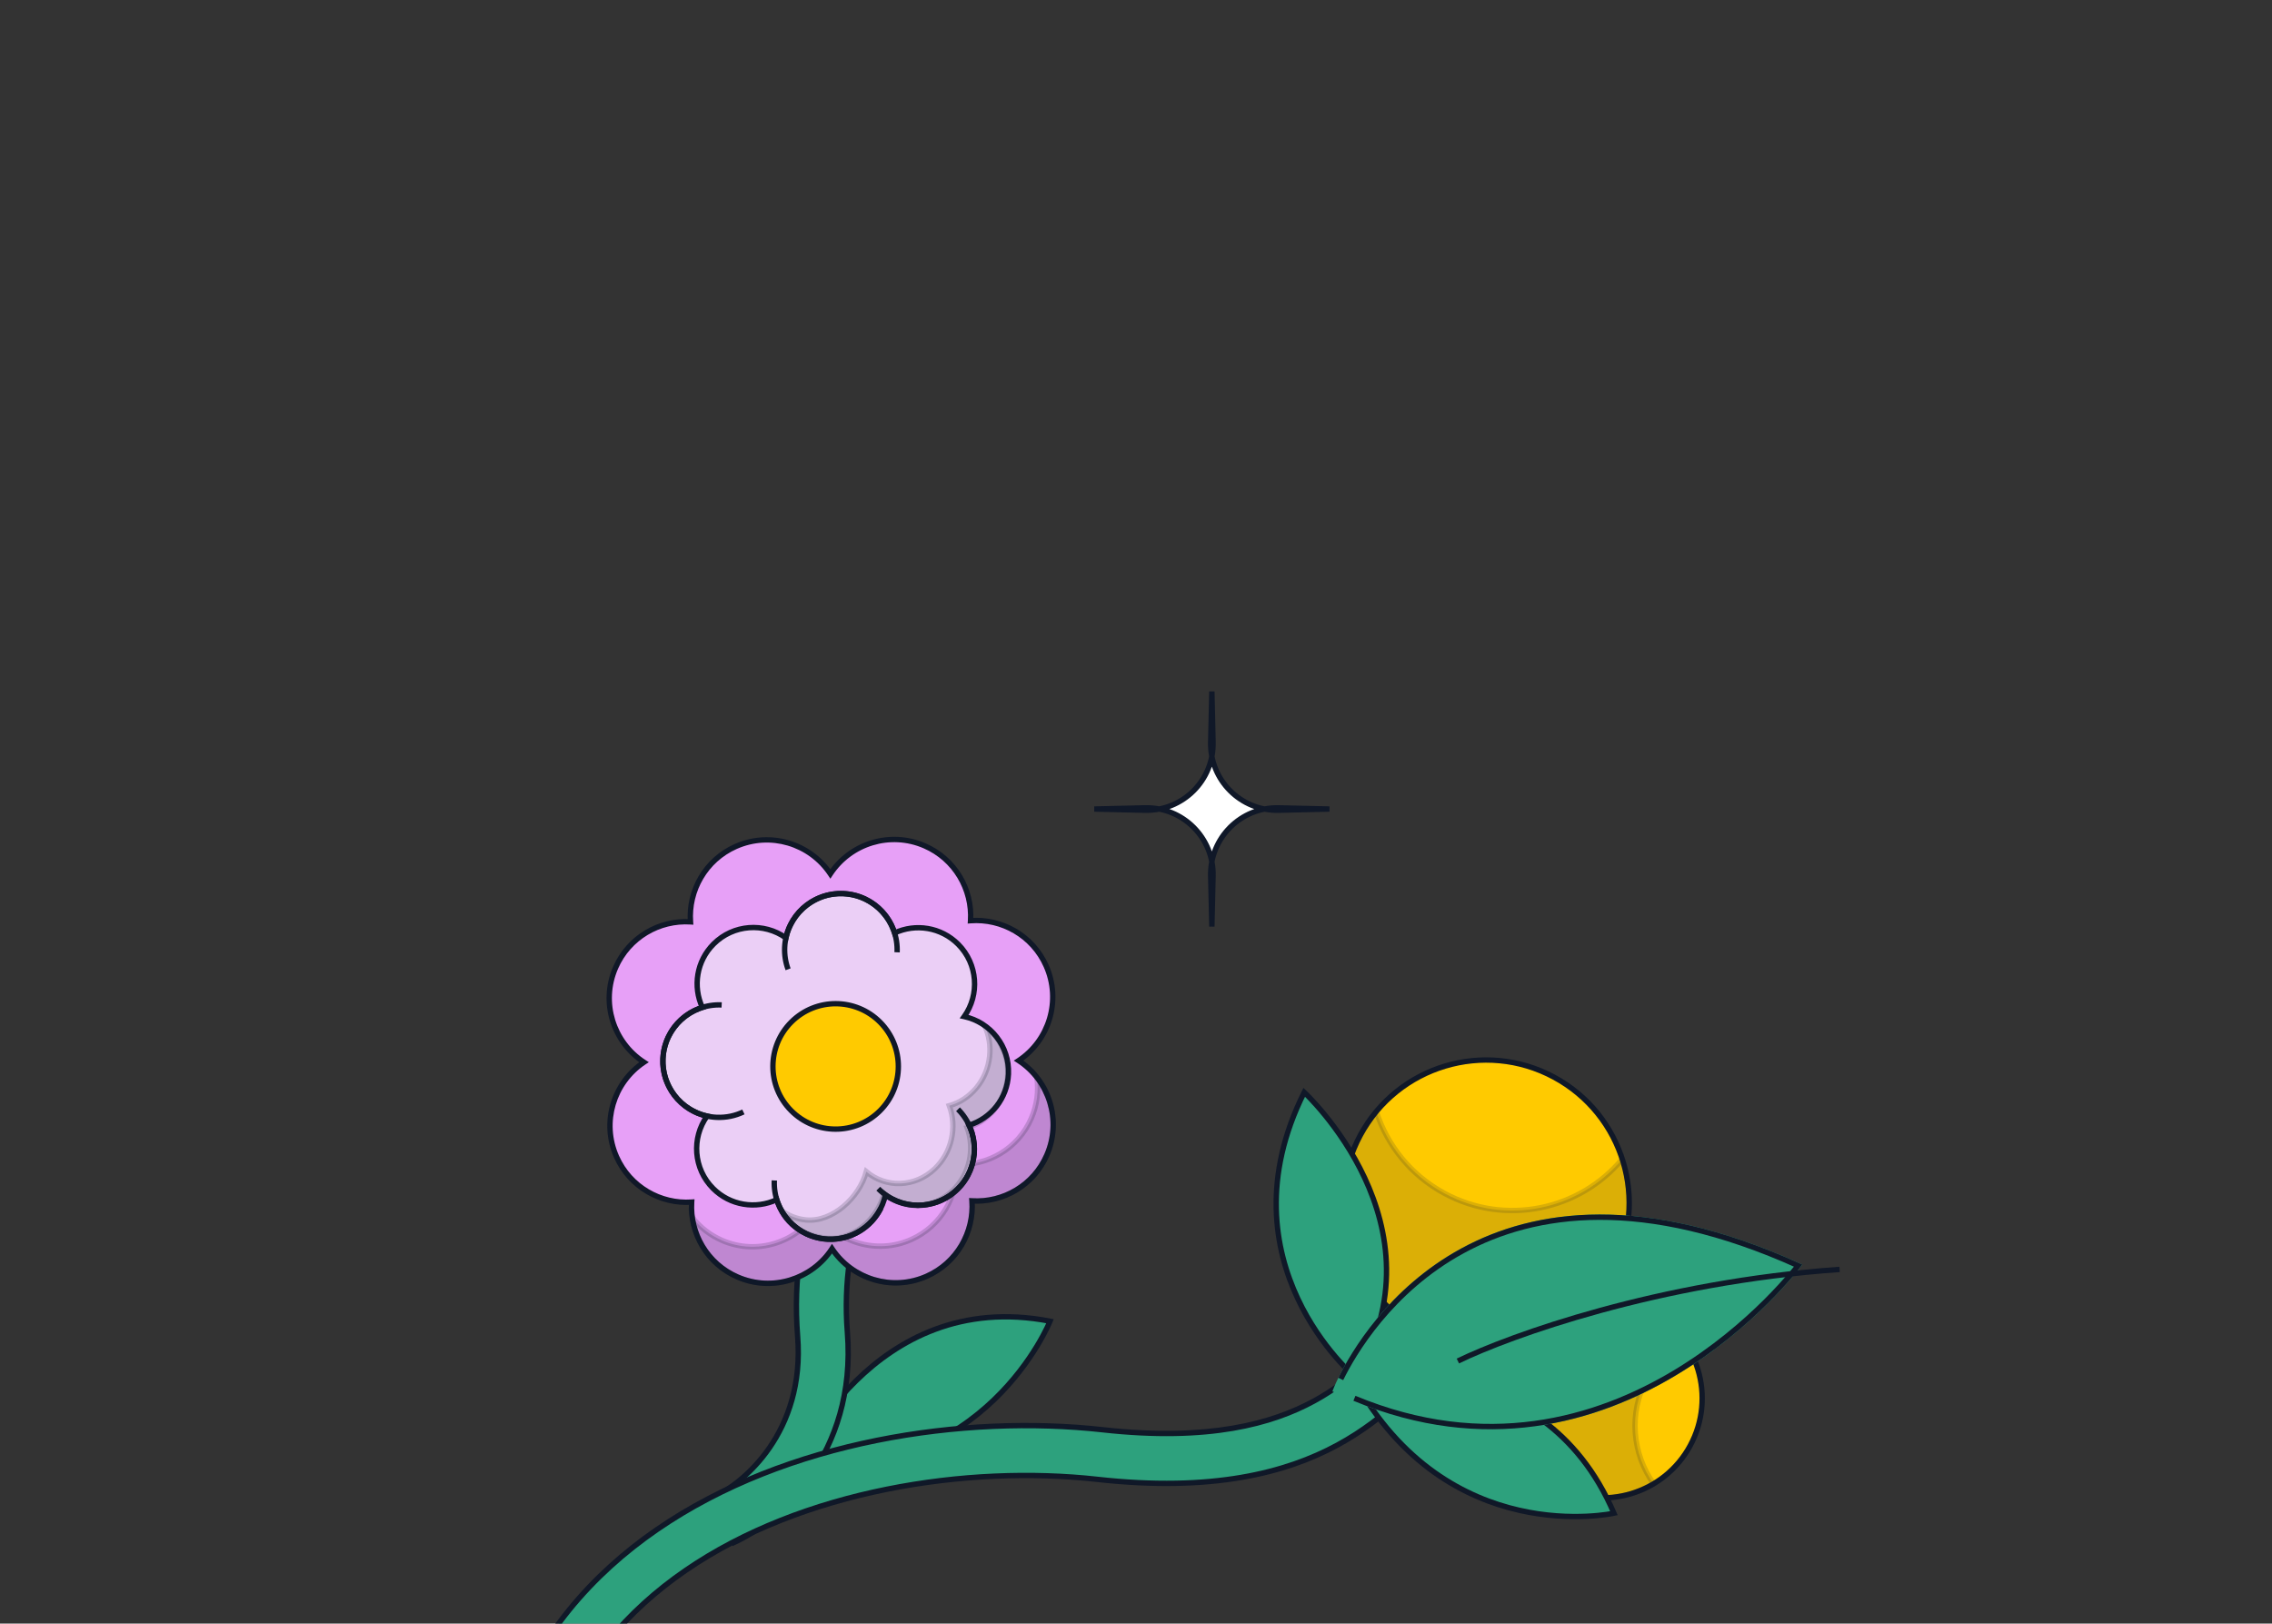 <svg width="424" height="303" viewBox="0 0 424 303" fill="none" xmlns="http://www.w3.org/2000/svg">
<rect x="0" y="0" width="424" height="303" fill="#333333" stroke="none"/>
<path d="M195.958 246.565C162.759 240.129 148.486 273.602 148.486 273.602C183.895 276.667 195.958 246.565 195.958 246.565Z" fill="#2DA17D" stroke="#101828" stroke-miterlimit="10"/>
<path d="M160.794 205.586C155.765 211.436 147.128 227.699 148.853 249.394C150.277 267.289 138.69 276.898 133.166 279.367L135.066 283.618L136.966 287.869C145.078 284.243 159.951 271.481 158.136 248.655C156.622 229.628 164.314 215.775 167.855 211.657L160.794 205.586Z" fill="#2DA17D"/>
<path d="M160.794 205.586L160.415 205.26L160.741 204.881L161.12 205.207L160.794 205.586ZM148.853 249.394L149.352 249.354L149.352 249.354L148.853 249.394ZM133.166 279.367L132.71 279.571L132.506 279.114L132.962 278.91L133.166 279.367ZM135.066 283.618L134.609 283.822L134.609 283.822L135.066 283.618ZM136.966 287.869L137.17 288.325L136.713 288.529L136.509 288.073L136.966 287.869ZM158.136 248.655L158.634 248.615L158.136 248.655ZM167.855 211.657L168.181 211.277L168.56 211.603L168.234 211.982L167.855 211.657ZM160.794 205.586L161.173 205.912C156.224 211.669 147.637 227.803 149.352 249.354L148.853 249.394L148.355 249.433C146.618 227.596 155.306 211.203 160.415 205.26L160.794 205.586ZM148.853 249.394L149.352 249.354C150.796 267.513 139.035 277.291 133.37 279.823L133.166 279.367L132.962 278.91C138.346 276.504 149.757 267.065 148.355 249.433L148.853 249.394ZM133.166 279.367L133.623 279.163L135.522 283.414L135.066 283.618L134.609 283.822L132.71 279.571L133.166 279.367ZM135.066 283.618L135.522 283.414L137.422 287.665L136.966 287.869L136.509 288.073L134.609 283.822L135.066 283.618ZM136.966 287.869L136.762 287.412C144.736 283.848 159.432 271.255 157.637 248.695L158.136 248.655L158.634 248.615C160.471 271.707 145.42 284.638 137.17 288.325L136.966 287.869ZM158.136 248.655L157.637 248.695C156.113 229.525 163.855 215.542 167.476 211.331L167.855 211.657L168.234 211.982C164.773 216.008 157.132 229.732 158.634 248.615L158.136 248.655ZM167.855 211.657L167.529 212.036L160.468 205.965L160.794 205.586L161.12 205.207L168.181 211.277L167.855 211.657Z" fill="#101828"/>
<path d="M267.687 255.572C265.864 256.864 264.147 258.671 261.006 261.478C258.088 264.085 254.444 267.044 249.641 269.654C239.932 274.93 226.118 278.45 204.76 276.078C180.55 273.389 149.786 278.047 127.89 293.117C117.025 300.594 108.412 310.578 103.708 323.483C99.003 336.393 98.074 352.605 103.221 372.762L98.709 373.913L94.198 375.066C88.682 353.464 89.493 335.294 94.959 320.295C100.428 305.292 110.417 293.839 122.611 285.446C146.833 268.775 180.014 263.96 205.787 266.823C225.601 269.023 237.44 265.686 245.195 261.472C249.123 259.337 252.165 256.891 254.801 254.536C257.212 252.381 259.918 249.664 262.303 247.974L267.687 255.572Z" fill="#2DA17D"/>
<path d="M267.687 255.572L267.976 255.98L268.384 255.691L268.095 255.283L267.687 255.572ZM261.006 261.478L261.339 261.851L261.339 261.851L261.006 261.478ZM249.641 269.654L249.879 270.093L249.879 270.093L249.641 269.654ZM204.76 276.078L204.704 276.575L204.76 276.078ZM127.89 293.117L127.606 292.705L127.606 292.705L127.89 293.117ZM103.708 323.483L103.238 323.312L103.238 323.312L103.708 323.483ZM103.221 372.762L103.344 373.246L103.829 373.122L103.705 372.638L103.221 372.762ZM98.709 373.913L98.585 373.429L98.585 373.429L98.709 373.913ZM94.198 375.066L93.713 375.189L93.837 375.674L94.322 375.55L94.198 375.066ZM94.959 320.295L94.49 320.124L94.49 320.124L94.959 320.295ZM122.611 285.446L122.327 285.034L122.327 285.034L122.611 285.446ZM205.787 266.823L205.842 266.326L205.787 266.823ZM245.195 261.472L245.434 261.911L245.434 261.911L245.195 261.472ZM254.801 254.536L255.134 254.909L255.134 254.909L254.801 254.536ZM262.303 247.974L262.711 247.685L262.422 247.277L262.014 247.566L262.303 247.974ZM267.687 255.572L267.398 255.164C266.459 255.83 265.554 256.623 264.502 257.589C263.445 258.56 262.24 259.704 260.672 261.105L261.006 261.478L261.339 261.851C262.912 260.445 264.137 259.282 265.179 258.325C266.226 257.363 267.092 256.607 267.976 255.98L267.687 255.572ZM261.006 261.478L260.672 261.105C257.77 263.699 254.158 266.63 249.402 269.215L249.641 269.654L249.879 270.093C254.73 267.457 258.406 264.472 261.339 261.851L261.006 261.478ZM249.641 269.654L249.402 269.215C239.798 274.434 226.09 277.943 204.815 275.581L204.76 276.078L204.704 276.575C226.146 278.956 240.066 275.426 249.879 270.093L249.641 269.654ZM204.76 276.078L204.815 275.581C180.521 272.883 149.627 277.549 127.606 292.705L127.89 293.117L128.173 293.528C149.944 278.545 180.578 273.895 204.704 276.575L204.76 276.078ZM127.89 293.117L127.606 292.705C116.67 300.231 107.983 310.294 103.238 323.312L103.708 323.483L104.178 323.654C108.84 310.862 117.38 300.957 128.173 293.528L127.89 293.117ZM103.708 323.483L103.238 323.312C98.493 336.334 97.57 352.651 102.736 372.885L103.221 372.762L103.705 372.638C98.578 352.559 99.514 336.452 104.178 323.654L103.708 323.483ZM103.221 372.762L103.097 372.277L98.585 373.429L98.709 373.913L98.833 374.398L103.344 373.246L103.221 372.762ZM98.709 373.913L98.585 373.429L94.074 374.581L94.198 375.066L94.322 375.55L98.833 374.398L98.709 373.913ZM94.198 375.066L94.682 374.942C89.186 353.418 90.004 335.353 95.429 320.467L94.959 320.295L94.49 320.124C88.982 335.235 88.177 353.51 93.713 375.189L94.198 375.066ZM94.959 320.295L95.429 320.467C100.856 305.576 110.771 294.201 122.894 285.858L122.611 285.446L122.327 285.034C110.062 293.476 99.999 305.008 94.49 320.124L94.959 320.295ZM122.611 285.446L122.894 285.858C146.991 269.273 180.043 264.467 205.732 267.32L205.787 266.823L205.842 266.326C179.985 263.454 146.674 268.278 122.327 285.034L122.611 285.446ZM205.787 266.823L205.732 267.32C225.629 269.529 237.574 266.182 245.434 261.911L245.195 261.472L244.956 261.033C237.306 265.19 225.573 268.517 205.842 266.326L205.787 266.823ZM245.195 261.472L245.434 261.911C249.409 259.751 252.483 257.278 255.134 254.909L254.801 254.536L254.467 254.163C251.847 256.505 248.838 258.923 244.956 261.033L245.195 261.472ZM254.801 254.536L255.134 254.909C257.582 252.721 260.238 250.051 262.592 248.382L262.303 247.974L262.014 247.566C259.599 249.278 256.842 252.04 254.467 254.163L254.801 254.536ZM262.303 247.974L261.895 248.263L267.279 255.861L267.687 255.572L268.095 255.283L262.711 247.685L262.303 247.974Z" fill="#101828"/>
<ellipse cx="26.695" cy="26.695" rx="26.695" ry="26.695" transform="matrix(0.88 0.474 0.474 -0.88 241.207 235.349)" fill="#FFCA00" stroke="#101828"/>
<path opacity="0.15" fill-rule="evenodd" clip-rule="evenodd" d="M256.841 207.44C255.727 208.782 254.729 210.254 253.87 211.848C246.877 224.827 251.728 241.018 264.708 248.012C277.686 255.006 293.878 250.154 300.871 237.175C304.47 230.497 304.932 222.97 302.766 216.282C294.814 225.866 280.957 228.846 269.572 222.711C263.271 219.315 258.885 213.752 256.841 207.44Z" fill="#101828" stroke="#101828"/>
<ellipse cx="18.585" cy="18.585" rx="18.585" ry="18.585" transform="matrix(0.88 0.474 0.474 -0.88 273.916 268.501)" fill="#FFCA00" stroke="#101828"/>
<path opacity="0.15" fill-rule="evenodd" clip-rule="evenodd" d="M314.198 250.122C312.602 247.893 310.485 245.984 307.909 244.596C298.873 239.727 287.601 243.105 282.732 252.14C277.863 261.176 281.241 272.448 290.277 277.317C296.243 280.532 303.184 280.151 308.613 276.921C304.611 271.332 303.877 263.73 307.358 257.271C309.012 254.201 311.405 251.784 314.198 250.122Z" fill="#101828" stroke="#101828"/>
<path d="M301.194 282.4C287.593 250.602 252.703 257.492 252.703 257.492C270.255 289.251 301.194 282.4 301.194 282.4Z" fill="#2DA17D" stroke="#101828" stroke-miterlimit="10"/>
<path d="M252.894 256.975C270.294 228.696 243.393 203.851 243.393 203.851C227.504 235.663 252.894 256.975 252.894 256.975Z" fill="#2DA17D" stroke="#101828" stroke-miterlimit="10"/>
<path d="M249.282 259.407C300.16 283.473 335.57 236.189 335.57 236.189C269.793 206.536 249.282 259.407 249.282 259.407Z" fill="#2DA17D" stroke="#2DA17D" stroke-miterlimit="10"/>
<path d="M250.216 257.345C254.873 247.877 277.707 210.102 335.57 236.187C335.57 236.187 301.767 281.325 252.762 260.951" stroke="#101828" stroke-miterlimit="10"/>
<path d="M272.068 253.997C281.774 249.272 309.611 239.236 343.308 236.902" stroke="#101828"/>
<path d="M172.951 238.172C166.494 241.042 159.047 238.732 155.269 233.034C151.538 238.757 144.117 241.127 137.64 238.315C131.976 235.856 128.716 230.165 129.078 224.34C123.269 224.737 117.568 221.526 115.065 215.896C112.199 209.45 114.497 202.019 120.175 198.235C114.44 194.508 112.062 187.081 114.877 180.598C117.337 174.932 123.032 171.671 128.861 172.037C128.442 166.21 131.652 160.483 137.298 157.973C143.744 155.108 151.178 157.406 154.962 163.084C158.703 157.396 166.099 155.047 172.559 157.851C178.22 160.309 181.482 165.996 181.122 171.82C186.964 171.381 192.713 174.594 195.229 180.254C198.099 186.709 195.791 194.153 190.096 197.932C195.809 201.666 198.173 209.079 195.363 215.55C192.905 221.213 187.215 224.474 181.39 224.112C181.807 229.938 178.596 235.663 172.951 238.172Z" fill="#E7A0F7"/>
<path d="M172.951 238.172L173.154 238.629L173.154 238.629L172.951 238.172ZM155.269 233.034L155.686 232.757L155.265 232.123L154.85 232.761L155.269 233.034ZM137.64 238.315L137.44 238.774L137.44 238.774L137.64 238.315ZM129.078 224.34L129.577 224.371L129.613 223.802L129.044 223.841L129.078 224.34ZM115.065 215.896L114.608 216.099L114.608 216.099L115.065 215.896ZM120.175 198.235L120.453 198.651L121.085 198.23L120.448 197.816L120.175 198.235ZM114.877 180.598L114.418 180.399L114.418 180.399L114.877 180.598ZM128.861 172.037L128.83 172.536L129.401 172.572L129.36 172.001L128.861 172.037ZM137.298 157.973L137.095 157.516L137.095 157.516L137.298 157.973ZM154.962 163.084L154.546 163.362L154.965 163.99L155.38 163.359L154.962 163.084ZM172.559 157.851L172.758 157.392L172.758 157.392L172.559 157.851ZM181.122 171.82L180.623 171.789L180.588 172.361L181.16 172.318L181.122 171.82ZM195.229 180.254L195.686 180.051L195.686 180.051L195.229 180.254ZM190.096 197.932L189.819 197.515L189.186 197.935L189.822 198.35L190.096 197.932ZM195.363 215.55L195.822 215.749L195.822 215.749L195.363 215.55ZM181.39 224.112L181.42 223.613L180.85 223.578L180.891 224.148L181.39 224.112ZM172.951 238.172L172.748 237.715C166.518 240.485 159.332 238.256 155.686 232.757L155.269 233.034L154.852 233.31C158.763 239.208 166.471 241.6 173.154 238.629L172.951 238.172ZM155.269 233.034L154.85 232.761C151.25 238.284 144.089 240.57 137.839 237.857L137.64 238.315L137.44 238.774C144.145 241.685 151.826 239.231 155.688 233.307L155.269 233.034ZM137.64 238.315L137.839 237.857C132.374 235.484 129.228 229.993 129.577 224.371L129.078 224.34L128.579 224.309C128.204 230.338 131.578 236.228 137.44 238.774L137.64 238.315ZM129.078 224.34L129.044 223.841C123.437 224.224 117.937 221.125 115.522 215.693L115.065 215.896L114.608 216.099C117.199 221.927 123.1 225.25 129.113 224.839L129.078 224.34ZM115.065 215.896L115.522 215.693C112.757 209.474 114.974 202.302 120.453 198.651L120.175 198.235L119.898 197.819C114.021 201.735 111.642 209.427 114.608 216.099L115.065 215.896ZM120.175 198.235L120.448 197.816C114.914 194.219 112.62 187.052 115.336 180.797L114.877 180.598L114.418 180.399C111.505 187.109 113.967 194.796 119.903 198.654L120.175 198.235ZM114.877 180.598L115.336 180.797C117.709 175.33 123.204 172.183 128.83 172.536L128.861 172.037L128.892 171.538C122.86 171.159 116.965 174.534 114.418 180.399L114.877 180.598ZM128.861 172.037L129.36 172.001C128.955 166.377 132.054 160.852 137.501 158.43L137.298 157.973L137.095 157.516C131.25 160.115 127.928 166.043 128.362 172.073L128.861 172.037ZM137.298 157.973L137.501 158.43C143.721 155.665 150.895 157.882 154.546 163.362L154.962 163.084L155.378 162.807C151.461 156.929 143.768 154.55 137.095 157.516L137.298 157.973ZM154.962 163.084L155.38 163.359C158.99 157.87 166.127 155.604 172.359 158.309L172.559 157.851L172.758 157.392C166.072 154.49 158.417 156.922 154.544 162.81L154.962 163.084ZM172.559 157.851L172.359 158.309C177.822 160.681 180.97 166.169 180.623 171.789L181.122 171.82L181.621 171.851C181.993 165.824 178.618 159.937 172.758 157.392L172.559 157.851ZM181.122 171.82L181.16 172.318C186.798 171.895 192.344 174.996 194.772 180.457L195.229 180.254L195.686 180.051C193.081 174.192 187.131 170.868 181.085 171.321L181.122 171.82ZM195.229 180.254L194.772 180.457C197.541 186.685 195.315 193.869 189.819 197.515L190.096 197.932L190.372 198.348C196.267 194.437 198.656 186.732 195.686 180.051L195.229 180.254ZM190.096 197.932L189.822 198.35C195.335 201.953 197.616 209.107 194.905 215.351L195.363 215.55L195.822 215.749C198.731 209.051 196.283 201.378 190.369 197.513L190.096 197.932ZM195.363 215.55L194.905 215.351C192.533 220.815 187.042 223.962 181.42 223.613L181.39 224.112L181.359 224.611C187.387 224.985 193.277 221.611 195.822 215.749L195.363 215.55ZM181.39 224.112L180.891 224.148C181.294 229.77 178.194 235.294 172.748 237.715L172.951 238.172L173.154 238.629C178.998 236.031 182.321 230.105 181.888 224.076L181.39 224.112Z" fill="#101828"/>
<path opacity="0.18" fill-rule="evenodd" clip-rule="evenodd" d="M155.276 233.049C159.06 238.73 166.494 241.029 172.941 238.163C178.585 235.654 181.798 229.932 181.382 224.108C187.207 224.47 192.899 221.21 195.358 215.547C197.516 210.577 196.622 205.051 193.503 201.064C193.856 203.577 193.542 206.216 192.457 208.715C189.998 214.378 184.307 217.637 178.481 217.275C178.897 223.099 175.684 228.821 170.041 231.331C163.593 234.197 156.159 231.897 152.376 226.216C148.643 231.933 141.227 234.299 134.753 231.488C132.495 230.508 130.62 229.014 129.203 227.203C129.871 231.961 132.924 236.268 137.653 238.321C144.127 241.132 151.544 238.766 155.276 233.049Z" fill="#101828" stroke="#101828"/>
<path d="M178.73 221.889C175.049 225.555 169.331 225.923 165.238 223.005C164.177 227.919 159.701 231.498 154.511 231.266C149.964 231.063 146.224 227.997 144.95 223.887C141.055 225.706 136.275 225.003 133.066 221.782C129.4 218.101 129.032 212.384 131.949 208.291C127.051 207.218 123.487 202.751 123.718 197.571C123.92 193.033 126.975 189.297 131.074 188.016C129.268 184.125 129.973 179.356 133.189 176.154C136.866 172.492 142.576 172.121 146.668 175.028C147.731 170.117 152.205 166.542 157.394 166.773C161.927 166.976 165.66 170.023 166.945 174.115C170.839 172.302 175.613 173.007 178.819 176.225C182.485 179.906 182.854 185.622 179.938 189.715C184.85 190.778 188.426 195.252 188.195 200.441C187.992 204.981 184.934 208.718 180.833 209.997C182.657 213.894 181.954 218.678 178.73 221.889Z" fill="#EBCFF6"/>
<path d="M178.73 221.889L179.083 222.243L178.73 221.889ZM165.238 223.005L165.528 222.598L164.91 222.157L164.749 222.9L165.238 223.005ZM154.511 231.266L154.488 231.766L154.488 231.766L154.511 231.266ZM144.95 223.887L145.427 223.739L145.258 223.191L144.738 223.434L144.95 223.887ZM133.066 221.782L132.712 222.134L132.712 222.134L133.066 221.782ZM131.949 208.291L132.356 208.581L132.796 207.964L132.056 207.802L131.949 208.291ZM123.718 197.571L123.218 197.548L123.218 197.548L123.718 197.571ZM131.074 188.016L131.224 188.493L131.768 188.323L131.528 187.805L131.074 188.016ZM133.189 176.154L132.836 175.799L132.836 175.799L133.189 176.154ZM146.668 175.028L146.379 175.436L146.997 175.875L147.157 175.134L146.668 175.028ZM157.394 166.773L157.416 166.274L157.416 166.274L157.394 166.773ZM166.945 174.115L166.468 174.265L166.639 174.809L167.157 174.568L166.945 174.115ZM178.819 176.225L179.174 175.873L178.819 176.225ZM179.938 189.715L179.531 189.425L179.09 190.043L179.832 190.204L179.938 189.715ZM188.195 200.441L188.694 200.464L188.694 200.464L188.195 200.441ZM180.833 209.997L180.684 209.52L180.137 209.691L180.38 210.209L180.833 209.997ZM178.73 221.889L178.377 221.534C174.872 225.025 169.426 225.377 165.528 222.598L165.238 223.005L164.948 223.412C169.236 226.469 175.226 226.084 179.083 222.243L178.73 221.889ZM165.238 223.005L164.749 222.9C163.739 227.579 159.476 230.988 154.533 230.767L154.511 231.266L154.488 231.766C159.927 232.009 164.616 228.259 165.727 223.111L165.238 223.005ZM154.511 231.266L154.533 230.767C150.204 230.574 146.641 227.654 145.427 223.739L144.95 223.887L144.472 224.035C145.807 228.34 149.724 231.553 154.488 231.766L154.511 231.266ZM144.95 223.887L144.738 223.434C141.028 225.167 136.476 224.496 133.421 221.429L133.066 221.782L132.712 222.134C136.074 225.51 141.082 226.245 145.161 224.34L144.95 223.887ZM133.066 221.782L133.421 221.429C129.93 217.924 129.578 212.479 132.356 208.581L131.949 208.291L131.542 208.001C128.486 212.289 128.871 218.278 132.712 222.134L133.066 221.782ZM131.949 208.291L132.056 207.802C127.391 206.781 123.997 202.525 124.217 197.593L123.718 197.571L123.218 197.548C122.976 202.976 126.71 207.655 131.842 208.779L131.949 208.291ZM123.718 197.571L124.217 197.593C124.41 193.272 127.319 189.714 131.224 188.493L131.074 188.016L130.925 187.539C126.632 188.881 123.431 192.794 123.218 197.548L123.718 197.571ZM131.074 188.016L131.528 187.805C129.807 184.099 130.48 179.557 133.542 176.508L133.189 176.154L132.836 175.799C129.467 179.155 128.728 184.151 130.621 188.227L131.074 188.016ZM133.189 176.154L133.542 176.508C137.044 173.021 142.482 172.667 146.379 175.436L146.668 175.028L146.958 174.621C142.671 171.575 136.689 171.963 132.836 175.799L133.189 176.154ZM146.668 175.028L147.157 175.134C148.169 170.457 152.43 167.052 157.371 167.273L157.394 166.773L157.416 166.274C151.979 166.031 147.293 169.778 146.18 174.923L146.668 175.028ZM157.394 166.773L157.371 167.273C161.688 167.465 165.244 170.367 166.468 174.265L166.945 174.115L167.422 173.965C166.076 169.679 162.166 166.486 157.416 166.274L157.394 166.773ZM166.945 174.115L167.157 174.568C170.865 172.841 175.412 173.513 178.465 176.578L178.819 176.225L179.174 175.873C175.814 172.5 170.812 171.762 166.734 173.662L166.945 174.115ZM178.819 176.225L178.465 176.578C181.956 180.083 182.308 185.527 179.531 189.425L179.938 189.715L180.345 190.005C183.4 185.717 183.014 179.729 179.174 175.873L178.819 176.225ZM179.938 189.715L179.832 190.204C184.51 191.216 187.916 195.478 187.695 200.419L188.195 200.441L188.694 200.464C188.937 195.027 185.19 190.34 180.044 189.226L179.938 189.715ZM188.195 200.441L187.695 200.419C187.502 204.742 184.591 208.301 180.684 209.52L180.833 209.997L180.981 210.475C185.278 209.135 188.482 205.221 188.694 200.464L188.195 200.441ZM180.833 209.997L180.38 210.209C182.117 213.921 181.447 218.477 178.377 221.534L178.73 221.889L179.083 222.243C182.461 218.879 183.196 213.867 181.285 209.785L180.833 209.997Z" fill="#101828"/>
<path opacity="0.18" fill-rule="evenodd" clip-rule="evenodd" d="M164.991 222.762C168.661 225.849 174.061 225.727 177.753 222.227C180.984 219.163 181.947 214.42 180.481 210.449C184.42 209.348 187.529 205.748 188.004 201.222C188.42 197.249 186.699 193.598 183.816 191.538C184.563 193.211 184.894 195.127 184.684 197.124C184.21 201.651 181.1 205.25 177.162 206.351C178.627 210.322 177.665 215.065 174.433 218.13C170.742 221.63 165.341 221.752 161.671 218.664C160.363 223.524 155.321 228.127 150.452 227.669C148.754 227.509 147.205 226.902 145.896 225.967C147.31 229.134 150.779 230.741 154.336 231.075C159.204 231.533 163.682 227.622 164.991 222.762Z" fill="#101828" stroke="#101828"/>
<path d="M144.503 220.3C144.244 226.093 148.731 230.998 154.524 231.257C158.781 231.447 162.559 229.074 164.366 225.504" stroke="#101828"/>
<path d="M163.904 221.834C167.996 225.942 174.643 225.956 178.752 221.865C182.861 217.773 182.874 211.125 178.783 207.017" stroke="#101828"/>
<ellipse cx="11.698" cy="11.698" rx="11.698" ry="11.698" transform="matrix(-0.709 0.706 -0.706 -0.709 172.498 199.051)" fill="#FFCA00" stroke="#101828"/>
<path d="M134.677 187.542C128.884 187.284 123.978 191.77 123.72 197.562C123.461 203.355 127.948 208.26 133.741 208.519C135.525 208.598 137.225 208.228 138.731 207.508" stroke="#101828"/>
<path d="M167.416 177.721C167.674 171.928 163.188 167.023 157.395 166.765C151.602 166.506 146.697 170.993 146.438 176.785C146.374 178.228 146.604 179.617 147.075 180.892" stroke="#101828"/>
<path d="M226.158 129.043L225.936 138.504C225.769 145.587 231.555 151.372 238.637 151.206L248.098 150.984L238.637 150.762C231.555 150.596 225.769 156.381 225.936 163.463L226.158 172.925L226.38 163.463C226.546 156.381 220.761 150.596 213.678 150.762L204.217 150.984L213.678 151.206C220.761 151.372 226.546 145.587 226.38 138.504L226.158 129.043Z" fill="white" stroke="#101828"/>
</svg>
